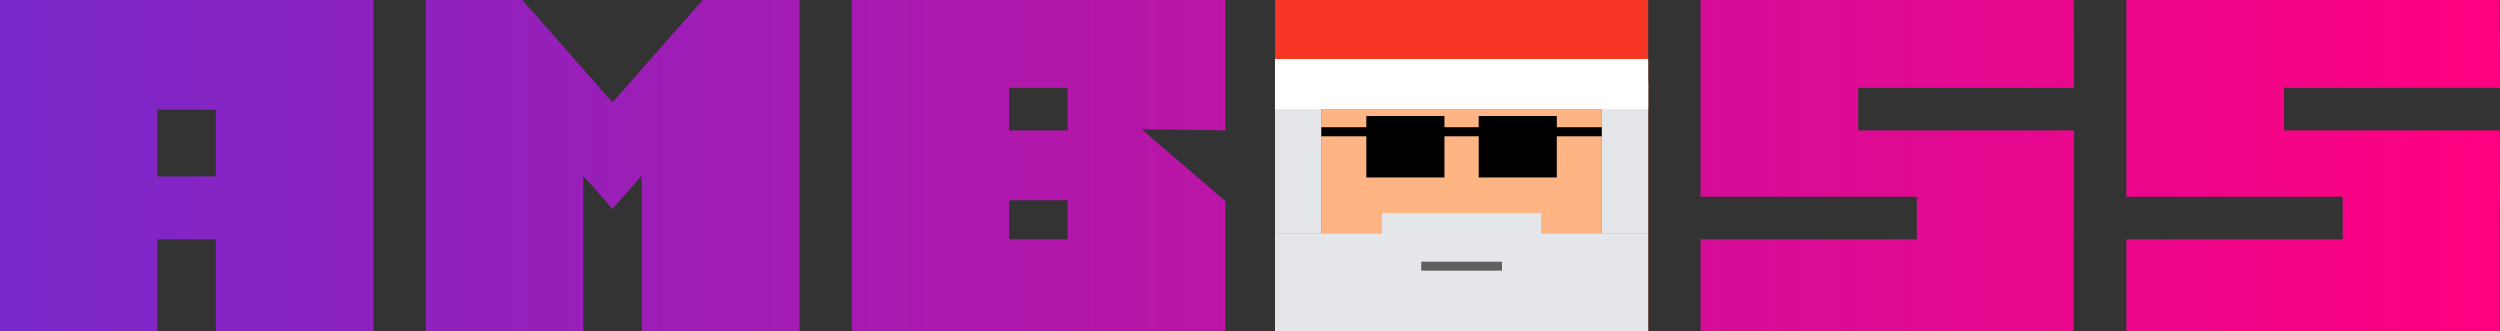 <svg id="Layer_1" data-name="Layer 1" xmlns="http://www.w3.org/2000/svg" viewBox="0 0 640.4 84.9" width="100%"><rect x="0" y="0" width="640.4" height="84.9" fill="#333333" stroke="none"/><defs><style>.c{fill:url(#b);}.d{fill:#f73525;}.e{fill:#fff;}.f{fill:#ffb583;}.g{fill:#e5e6ea;}.h{fill:#606060;}</style><linearGradient id="b" x1="0" y1="42.45" x2="640.4" y2="42.45" gradientTransform="matrix(1, 0, 0, 1, 0, 0)" gradientUnits="userSpaceOnUse"><stop offset="0" stop-color="#7928ca"></stop><stop offset="1" stop-color="#ff0080"></stop></linearGradient></defs><g><path class="d" d="M326.6,84.9V0h95.6V84.9h-95.6Z"></path><path class="c" d="M218.2,84.9V0h95.7V33.4l-21.5-.3,21.5,18.4v33.4h-95.7Zm55.3-62.4h-15v10.9h15v-10.9Zm0,28.8h-15v10h15v-10Zm255.8-17.9h-53.3v-10.9h55.3l-.1-22.5h-95.6V50.4h55.4v10.9h-55.4v23.6h95.6v-23.6h0l.1-27.9h-2Zm109.1,0h-53.3v-10.9h55.3l-.1-22.5h-95.6V50.4h55.4v10.9h-55.4v23.6h95.6v-23.6h0l.1-27.9h-2ZM180,0l-15.6,17.7-7.5,8.5-7.5-8.5L133.8,0h-24.7V84.9h40.3V45l7.5,8.5,7.5-8.5v39.9h40.4V0h-24.8ZM55.3,84.9v-23.6h-15v23.6H0V0H95.7V84.9H55.3Zm0-56.8h-15v17.1h15V28.1Z"></path></g><rect class="g" x="326.6" y="59.73" width="95.6" height="25.17"></rect><rect class="g" x="326.6" y="20.96" width="11.88" height="38.77"></rect><rect class="g" x="410.32" y="20.96" width="11.88" height="38.77"></rect><rect class="e" x="326.6" y="15.11" width="95.6" height="12.84"></rect><rect class="f" x="338.48" y="27.95" width="71.83" height="31.78"></rect><rect class="g" x="354.02" y="54.59" width="40.75" height="10.27"></rect><rect x="350" y="29.72" width="20.01" height="15.74"></rect><rect class="h" x="364.06" y="67.04" width="20.69" height="2.29"></rect><rect x="338.48" y="32.59" width="71.83" height="2.32"></rect><rect x="378.78" y="29.72" width="20.01" height="15.74"></rect></svg>
